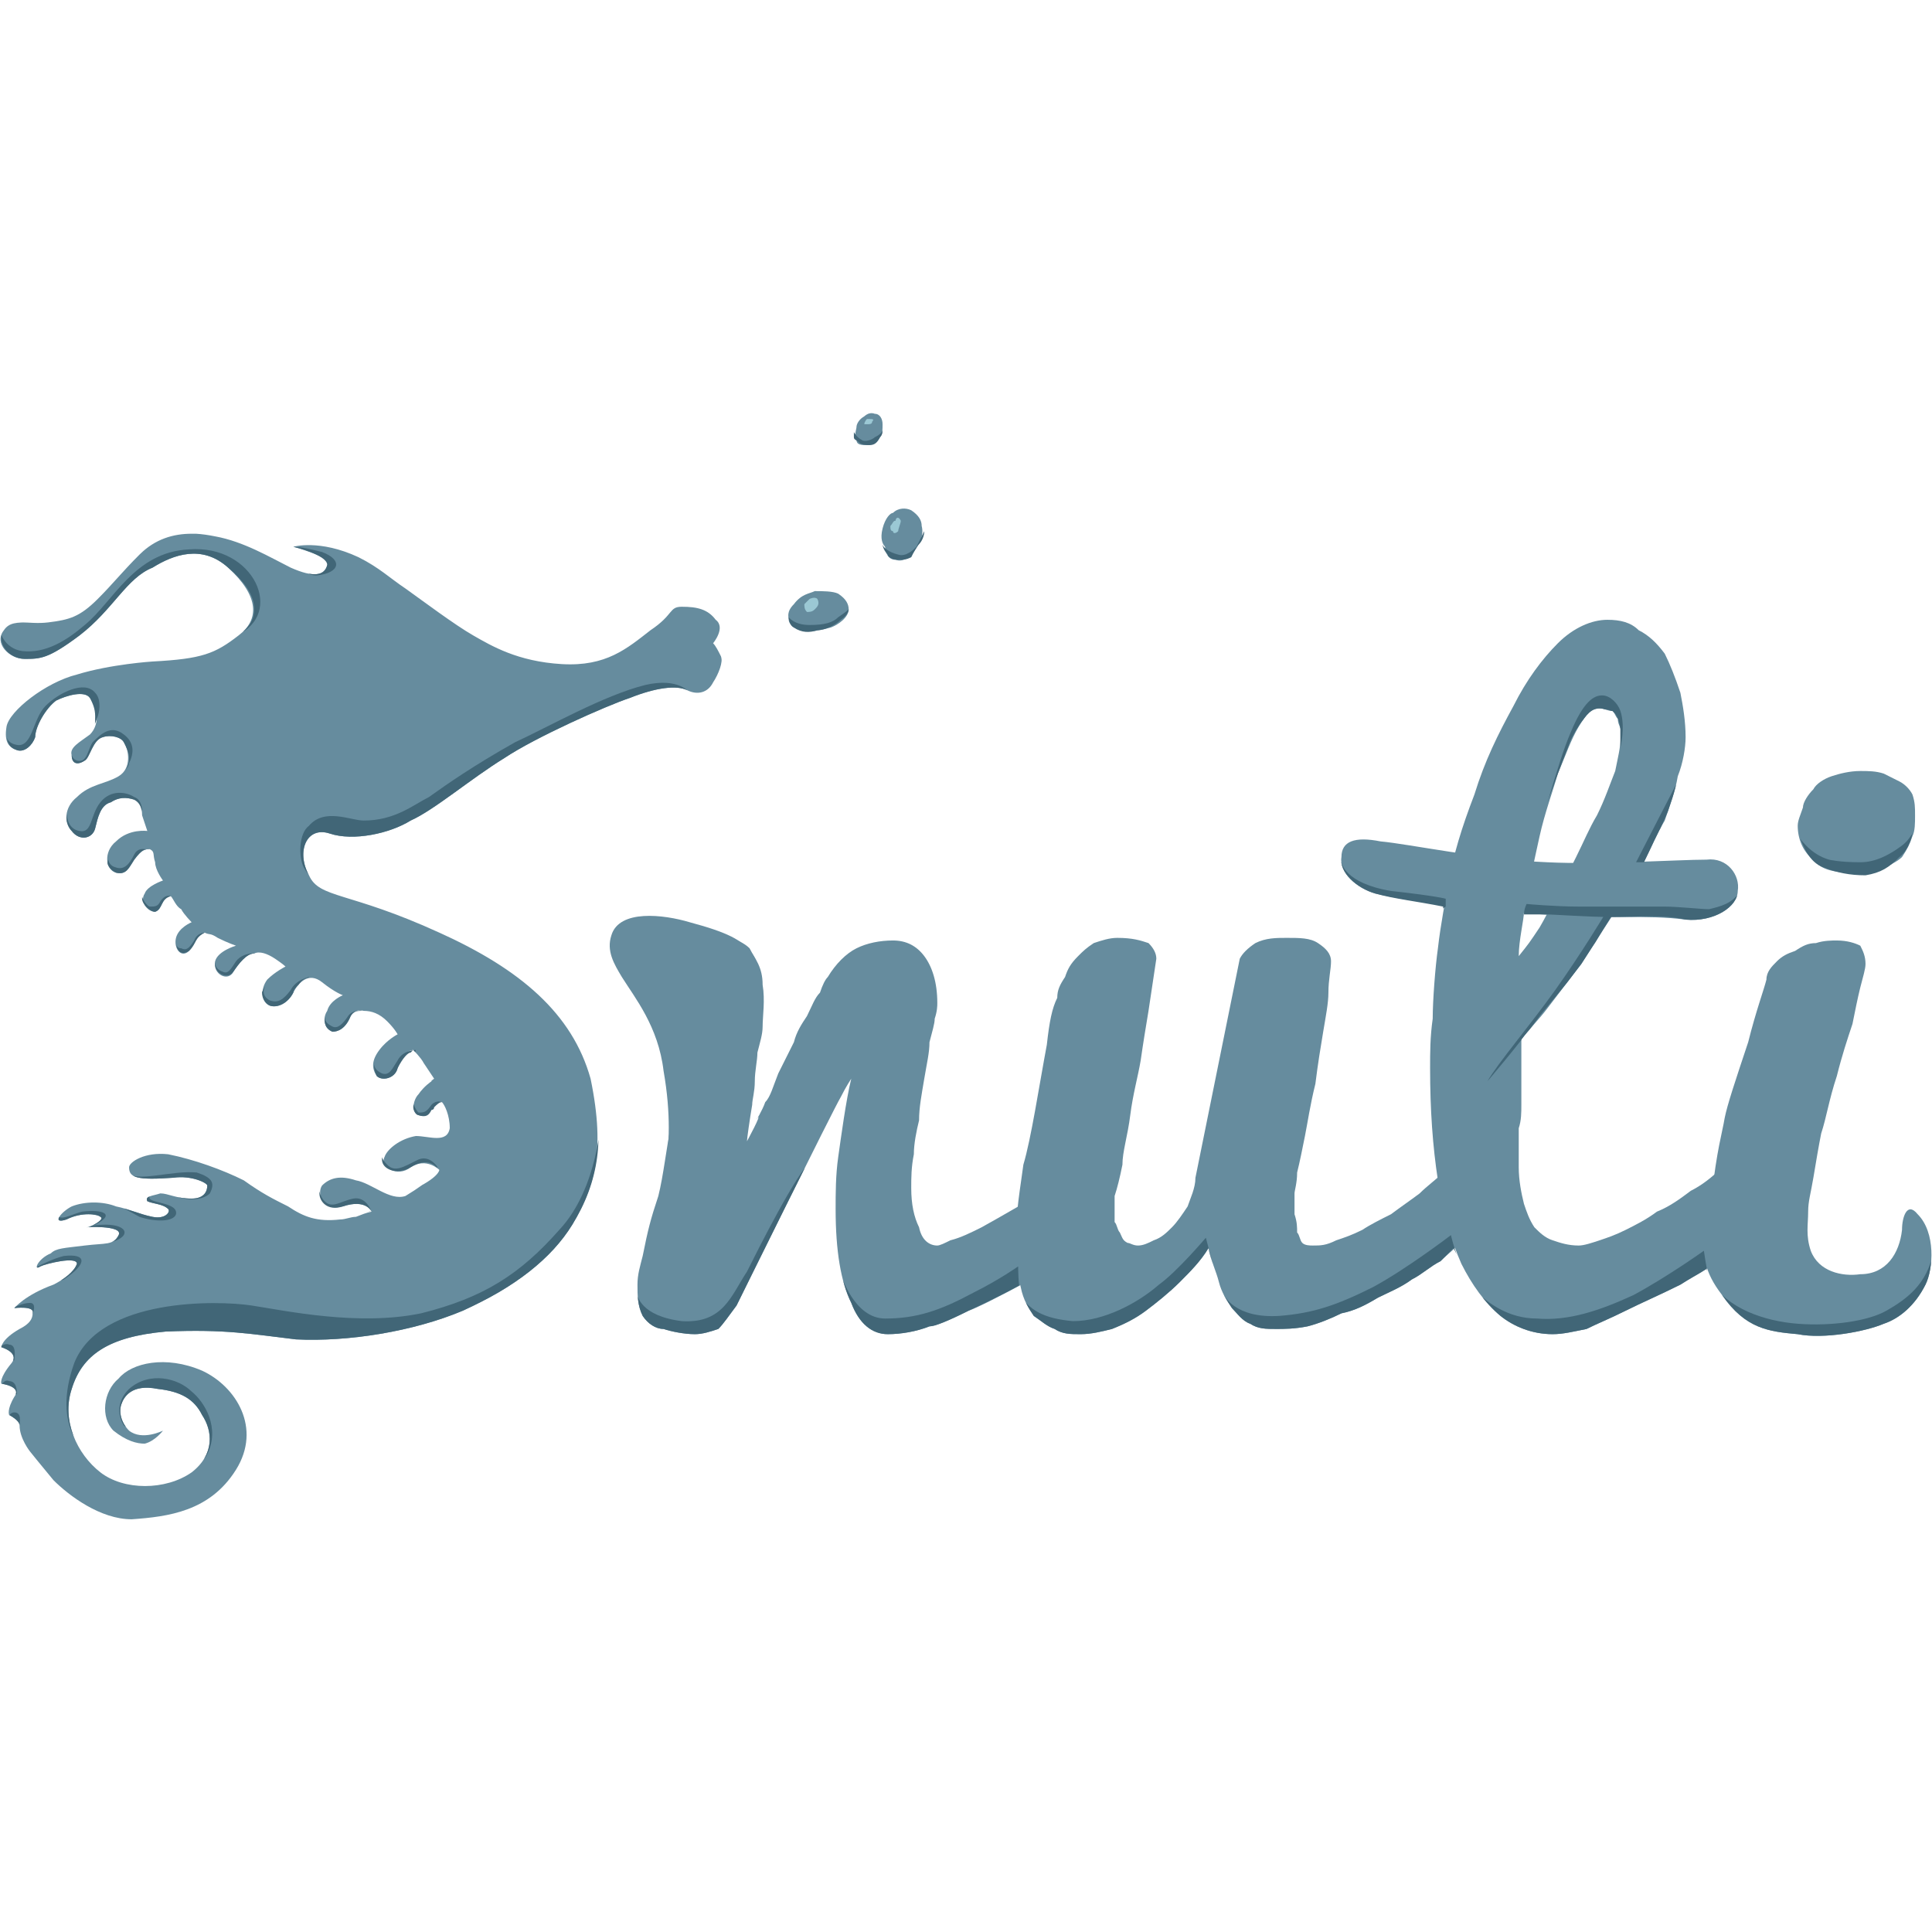 <svg xmlns="http://www.w3.org/2000/svg" width="100" height="100" viewBox="0 0 741 424" version="1" stroke-linejoin="round"><style/><g transform="translate(-60.5 -51.788)"><g id="Body"><clipPath id="_clip1"><path d="M114 106c-7 7-10 11-16 17s-11 8-19 9h-7c-5 0-8 0-10 3-4 5 2 11 8 11s9 0 21-9c13-10 18-22 28-26 8-5 19-9 29 0 12 11 12 20 4 26-9 7-14 9-33 10 0 0-16 1-29 5-12 3-26 14-27 20s1 8 4 9 6-2 7-5c0-4 4-11 8-14 4-2 11-4 13-1 3 3 4 10 0 14-4 3-8 5-7 8 0 3 2 4 5 2 2-1 3-8 7-9 3-1 7 0 8 2 2 3 3 10-2 13s-11 3-16 8c-5 4-5 10-2 13 3 4 8 3 9-1s2-9 6-10c3-2 6-2 9-1 2 1 3 3 3 6l2 6s-7-1-12 4c-5 4-4 11 0 12s5-2 7-5c3-4 4-4 6-4 2 1 1 2 2 5 0 3 3 7 3 7s-6 2-7 5c-2 3 1 7 4 7 3-1 2-5 6-6 1 1 2 4 4 5 1 2 4 5 4 5s-5 2-6 6 2 8 5 5 2-5 6-7c2 1 2 0 5 2 4 2 7 3 7 3s-7 2-8 6c-1 5 5 8 7 4 2-3 5-7 8-7 2-1 3 2 6 4s6 1 6 1-4 2-7 5c-3 4-2 9 1 10s7-1 9-5 5-7 10-3 9 4 9 4-5 2-6 6c-2 3-1 7 2 8 2 0 5-1 7-6 2-3 5-2 5-2s4 4 8 6c3 1 5 3 5 3s-4 2-7 6-3 7-1 10c2 2 7 1 8-3 2-7 6-7 6-7s3 3 4 5l4 6s-4 3-6 6c-2 2-3 7 0 8 5 2 5-5 9-5l2 10c0 4-3 4-7 3h-5c-6 1-11 5-12 8-2 4 5 8 10 4 6-4 11 1 11 1s0 3-11 8c-5 3-15-3-21-4-6-2-10-1-13 2-2 3 0 10 8 8 9-3 11 2 11 2s-1 0-6 2c-2 0-4 1-6 1-9 1-14-1-20-5-6-3-10-5-17-10-8-4-19-8-29-10-9-1-15 3-15 5 0 4 3 5 17 4 7-1 13 2 13 3 0 2-1 5-6 5-6 0-9-2-12-2-3 1-6 1-5 3 2 1 6 1 8 3 1 1-1 4-6 3s-9-3-14-4c-5-2-12-2-17 0-4 2-8 7-2 5 6-3 12-2 13-1 2 1-4 4-5 4-2 0 14-1 12 3s-5 3-13 4-11 1-13 3c-5 2-7 7-4 5 2-1 14-4 14-1-1 3-5 6-9 8-11 4-15 9-15 9s8-1 7 2c0 2-1 4-5 6-7 4-7 7-7 7s7 2 4 6c-5 6-4 8-4 8s8 1 5 5c-3 5-2 7-2 7s4 2 4 4c0 5 4 10 4 10s4 5 9 11c6 6 18 15 30 15 14-1 30-3 40-19s0-32-13-38c-14-6-27-3-32 3-6 5-7 15-2 20 5 4 8 5 12 5 5-1 7-5 7-5s-8 4-13 0c-3-3-4-7-3-10s4-8 14-6c9 1 14 4 17 10 4 6 5 15-4 22-10 7-26 7-35 0s-15-20-11-32c4-13 14-20 36-22 23-1 33 1 50 3 20 1 45-3 64-11 20-9 34-20 42-33 10-16 13-34 7-56-7-25-27-42-58-56-35-16-46-13-50-22-5-9-1-19 8-16s23 0 31-5c9-4 23-16 36-24 12-8 39-20 48-23 10-4 18-5 22-3s4 3 5 3c2 0 3-2 5-6 2-3 4-8 3-10s-2-4-3-5c0 0 5-6 1-9-3-4-7-5-13-5-5 0-4 2-12 9-9 7-17 14-34 13s-27-7-34-11-19-13-26-18c-6-4-10-8-18-12-15-7-25-4-25-4s15 4 13 7c-1 4-5 5-14 1-8-4-18-10-29-12-3-1-6-1-9-1-7 0-14 2-20 8z"/></clipPath><g clip-path="url(#_clip1)"><path d="M334 140s5-6 1-9c-3-4-7-5-13-5-5 0-3 3-12 9-10 6-17 14-34 13s-27-7-34-11-19-13-26-18c-6-4-10-8-18-12-15-7-25-4-25-4s15 4 13 7c-1 4-5 5-14 1-8-4-18-10-29-12-10-2-20-2-29 7-7 7-10 11-16 17-7 7-11 8-19 9s-14-2-17 3c-4 5 2 11 8 11s9 0 21-9c13-10 18-22 28-26 8-5 19-9 29 0 12 11 12 20 4 26-9 7-14 9-33 10 0 0-16 1-29 5-12 3-26 14-27 20s1 8 4 9 6-2 7-5c0-4 4-11 8-14 4-2 11-4 13-1 3 3 4 10 0 14-4 3-8 5-7 8 0 3 2 4 5 2 2-1 3-8 7-9 3-1 7 0 8 2 2 3 3 10-2 13s-11 3-16 8c-5 4-5 10-2 13 3 4 8 3 9-1s2-9 6-10c3-2 6-2 9-1 2 1 3 3 3 6l2 6s-7-1-12 4c-5 4-4 11 0 12s5-2 7-5c3-4 4-4 6-4 2 1 1 2 2 5 0 3 3 7 3 7s-6 2-7 5c-2 3 1 7 4 7 3-1 2-5 6-6 1 1 2 4 4 5 1 2 4 5 4 5s-5 2-6 6 2 8 5 5 2-5 6-7c2 1 2 0 5 2 4 2 7 3 7 3s-7 2-8 6c-1 5 5 8 7 4 2-3 5-7 8-7 2-1 5 0 8 2s4 3 4 3-4 2-7 5c-3 4-2 9 1 10s7-1 9-5 6-8 11-4 8 5 8 5-5 2-6 6c-2 3-1 7 2 8 2 0 5-1 7-6 2-3 4-2 5-2 3 0 6 1 9 4s4 5 4 5-4 2-7 6-3 7-1 10c2 2 7 1 8-3 2-7 6-7 6-7s3 4 4 6c2 2 3 6 3 6s-3 2-5 5c-2 2-3 7 0 8 5 2 5-6 9-5 1 1 3 5 3 10-1 6-8 3-13 3-6 1-11 5-12 8-2 4 5 8 10 4 6-4 11 1 11 1s-3 4-13 10c-6 2-13-5-19-6-6-2-10-1-13 2-2 3 0 10 8 8 9-3 11 2 11 2l-12 3c-9 1-14-1-20-5-6-3-10-5-17-10-8-4-19-8-29-10-9-1-15 3-15 5 0 4 3 5 17 4 7-1 13 2 13 3 0 2-1 5-6 5-6 0-9-2-12-2-3 1-6 1-5 3 2 1 6 1 8 3 1 1-1 4-6 3s-9-3-14-4c-5-2-12-2-17 0-4 2-8 7-2 5 6-3 12-2 13-1 2 1-4 4-5 4-2 0 14-1 12 3s-5 3-13 4-11 1-13 3c-5 2-7 7-4 5 2-1 14-4 14-1-1 3-5 6-9 8-11 4-15 9-15 9s8-1 7 2c0 2-1 4-5 6-7 4-7 7-7 7s7 2 4 6c-5 6-4 8-4 8s8 1 5 5c-3 5-2 7-2 7s4 2 4 4c0 5 4 10 4 10s4 5 9 11c6 6 18 15 30 15 14-1 30-3 40-19s0-32-13-38c-14-6-27-3-32 3-6 5-7 15-2 20 5 4 9 5 12 5 4-1 7-5 7-5s-8 4-13 0c-3-3-4-7-3-10s4-8 14-6c9 1 14 4 17 10 4 6 5 15-4 22-10 7-26 7-35 0s-15-20-11-32c4-13 14-20 36-22 23-1 33 1 50 3 20 1 45-2 64-11s32-17 42-33c8-14 13-27 7-56-5-25-27-42-58-56-35-16-46-13-50-22-5-9-1-19 8-16s23 0 31-5c9-4 23-16 36-24 12-8 39-20 48-23 10-4 18-5 22-3s8 1 10-3c2-3 4-7 3-10-1-2-2-4-3-5" fill="#668C9E"/><path d="M325 159s-4-6-17-3c-16 4-37 16-50 22-16 9-26 16-33 21-6 3-13 9-25 9-5 0-15-5-21 2-4 3-4 12-2 16 3 5 7 9 18 9 18 0 116-57 116-57l14-19zM118 352c-2 3 11 2 10 7-1 3-8 3-14 1-9-5-13-7-13-7s13-2 16-3c1 0 3 0 1 2m-8-9c2 4 17-1 26 0 6 2 7 4 5 8-3 3-10 3-16 0-9-4-18-6-18-6s0-5 2-6c4-2-1 1 1 4" fill="#416677"/></g><clipPath id="_clip2"><path d="M119 102c-1 1-3 2-5 4-5 5-8 9-12 13l-4 4c-1 1-2 2-3 2-7 8-8 6-16 7h-7c-5 0-8 0-10 3-1 1-1 2-1 3 0 4 4 8 9 8 6 0 9 0 21-9 13-10 18-22 28-26 8-5 19-9 29 0 7 6 10 11 10 16 0 4-2 7-6 10-9 7-14 9-33 10 0 0-16 1-29 5-12 3-26 14-27 20v2c0 4 1 6 4 7s6-2 7-5c0-4 4-11 8-14 4-2 11-4 13-1 1 2 2 4 2 7s0 5-2 7c-3 3-7 5-7 7v1c0 3 2 4 5 2 2-1 3-8 7-9 3-1 7 0 8 2s2 4 2 6c0 3-1 5-4 7-5 3-11 3-16 8-3 2-4 5-4 8 0 2 1 4 2 5 3 4 8 3 9-1s2-9 6-10c3-2 6-2 9-1 2 1 3 3 3 6l2 6s-7-1-12 4c-2 2-3 5-3 7-1 2 1 4 3 5 4 1 5-2 7-5 3-4 4-4 6-4 2 1 1 2 2 5 0 3 3 7 3 7s-6 2-7 5c-1 1-1 1-1 2 0 2 3 5 5 5 3-1 2-5 6-6 1 1 2 4 4 5 1 2 4 5 4 5s-5 2-6 6v1c0 4 2 6 5 4 3-3 2-5 6-7 2 1 2 0 5 2 4 2 7 3 7 3s-7 2-8 6v1c0 4 5 6 7 3s5-7 8-7c2-1 5 0 8 2s4 3 4 3-4 2-7 5c-1 2-2 4-2 5 0 2 1 4 3 5 3 1 7-1 9-5 0-1 1-2 2-3 2-3 5-4 9-1 5 4 8 5 8 5s-5 2-6 6c-1 1-1 2-1 3 0 3 1 4 3 5 2 0 5-1 7-6 1-2 3-2 4-2 1-1 2 0 2 0s5 1 8 4c2 2 2 3 3 4 1 0 1 1 1 1h-1c-1 1-4 3-6 6-1 2-2 4-2 6 0 1 0 2 1 4 2 2 7 1 8-3 2-4 4-6 5-6l1-1s3 3 4 5l4 6s-4 3-6 6c-1 1-2 3-2 5 0 1 1 3 2 3 3 1 4 0 5-2 0 0 1 0 1-1 1-1 2-2 3-2 0 0 3 5 3 10-1 4-4 4-8 3h-5c-6 1-11 5-12 8-1 0-1 0-1 1 0 4 6 6 11 3s8-2 10 0c1 0 1 1 1 1s0 1-5 4c-2 2-5 4-8 6-6 2-13-5-19-6-6-2-10-1-13 2-1 1-1 2-1 3 0 3 3 7 9 5 9-3 11 2 11 2h-1c-1 1-3 2-11 3-9 1-14-1-20-5-6-3-10-5-17-10-8-4-19-8-29-10-9-1-15 3-15 5 0 4 3 5 17 4 7-1 13 2 13 3 0 2-1 5-6 5-6 0-9-2-12-2s-5 1-5 2v1c2 1 6 1 8 3v1c0 1-2 2-6 2-5-1-9-3-14-4-5-2-12-2-17 0-3 1-5 3-5 5h3c6-3 12-2 13-1 0 1-4 4-5 4 0 0 12 0 12 2v1c-2 4-5 3-13 4s-11 1-13 3c-3 1-6 4-6 5s1 1 2 0c2-1 14-4 14-1-1 3-5 6-9 8-11 4-15 9-15 9s7-1 7 2c0 2-1 4-5 6-7 4-7 6-7 7 0 0 5 1 5 4 0 1 0 1-1 2-3 5-4 7-4 7v1s6 1 6 3c0 1 0 1-1 2-2 3-2 5-2 6v1s4 1 4 4c0 5 4 10 4 10s4 5 9 11c6 6 18 15 30 15 14-1 30-3 40-19 3-4 4-9 4-13 0-11-8-20-17-25-14-6-27-3-32 3-4 3-6 7-6 11 0 3 2 7 4 9 5 4 8 5 12 5 5-1 7-5 7-5s-8 4-13 0c-2-2-3-5-3-7v-3c1-3 4-8 14-6 9 1 14 4 17 10 2 2 3 6 3 9 0 4-2 9-7 13-10 7-26 7-35 0-7-5-12-14-12-24 0-3 0-6 1-8 4-13 14-20 36-22 23-1 33 1 50 3 20 1 45-3 64-11 8-4 15-8 22-12 8-6 15-13 20-21 0-1 1-2 2-3 4-8 7-18 8-28 0-7-1-15-3-25-7-25-27-42-58-56-35-16-46-13-50-22-2-3-2-5-2-8 0-6 4-10 10-8 9 3 23 0 31-5 9-4 23-16 36-24 12-8 39-20 48-23 10-4 18-5 22-3s4 3 5 3c2 0 3-2 5-6 2-3 3-6 3-9v-1c-1-2-2-4-3-5 0 0 3-3 3-6 0-1-1-2-2-3-3-4-7-5-13-5-5 0-3 3-12 9-9 7-17 14-34 13s-27-7-34-11-19-13-26-18c-6-4-10-8-18-12-15-7-25-4-25-4s13 3 13 7c1 0 0 0 0 0-1 4-5 5-14 1-8-4-18-10-29-12-3-1-6-1-9-1-5 0-10 1-15 4z"/></clipPath><g clip-path="url(#_clip2)" fill="#416677"><path d="M160 259s-6-1-9 3c-2 3-3 5-5 4-3-1-3-3-3-4s-4 8-4 8h19l2-11zm19 9s-5 1-7 5c-3 4-5 5-8 4-2-1-3-3-2-5 0-1-4 9-4 9l18 1 3-14zm22 13s-5-1-7 2-4 5-6 4-3-2-3-4-3 8-3 8l15 1 4-11zm29 35s-2-1-4 1c-2 3-3 3-5 3-1-1-2-3-2-4s-3 7-3 7l12 1 2-8zm-10-20s-5 0-7 4c-2 3-3 6-6 5-2-1-3-2-3-4s-4 8-4 8l16 1 4-14zm9 46s-3-6-8-4c-6 3-9 5-12 2-2-2-3-4-1-6 1-1-9 5-9 5l14 9 16-6zm-26 16s-2-6-7-5-8 4-11 1c-2-2-3-6-1-7 1-1-9 6-9 6l12 6 16-1zm-64-107s-3 0-4 3c-2 3-3 4-5 3-2 0-2-2-2-3s-3 8-3 8h12l2-11zm-13-14s-2-1-4 2c-1 2-2 2-4 2-1 0-3-3-3-4s-3 9-3 9h12l2-9zm-7-17s-5-3-7 1-4 6-7 5c-4-1-3-5-3-7 0-1-6 11-6 11l15 1 8-11zm-4-16s0-4-3-5c-3-2-9-3-13 2s-3 12-8 11c-6-1-5-9-5-11 1-3-7 15-7 15l21 1 15-13zm-19-31s1-2 2-5 1-7-1-9c-4-5-14 0-19 5s-5 16-11 15-4-7-4-10l-8 16 22 1 19-13z"/><path d="M107 190s3-2 3-4c2-4 2-8-2-11-5-4-9 0-12 3-2 3-2 8-6 7-3-1-2-5-2-6 0-2-8 10-8 10l17 1h10zm44-53c19-8 7-35-18-33-21 1-29 20-40 29-7 6-15 11-24 10-7-1-9-8-8-8 2-2-10 6-10 6l9 12s84-13 91-16m31-23c9-1 10-6 2-9-4-1-8-2-11-2h-6c-2 1 0 3 0 3l9 4s1 4 6 4"/></g><clipPath id="_clip3"><path d="M114 106c-7 7-10 11-16 17s-11 8-19 9h-7c-5 0-8 0-10 3-4 5 2 11 8 11s9 0 21-9c13-10 18-22 28-26 8-5 19-9 29 0 12 11 12 20 4 26-9 7-14 9-33 10 0 0-16 1-29 5-12 3-26 14-27 20s1 8 4 9 6-2 7-5c0-4 4-11 8-14 4-2 11-4 13-1 3 3 4 10 0 14-4 3-8 5-7 8 0 3 2 4 5 2 2-1 3-8 7-9 3-1 7 0 8 2 2 3 3 10-2 13s-11 3-16 8c-5 4-5 10-2 13 3 4 8 3 9-1s2-9 6-10c3-2 6-2 9-1 2 1 3 3 3 6l2 6s-7-1-12 4c-5 4-4 11 0 12s5-2 7-5c3-4 4-4 6-4 2 1 1 2 2 5 0 3 3 7 3 7s-6 2-7 5c-2 3 1 7 4 7 3-1 2-5 6-6 1 1 2 4 4 5 1 2 4 5 4 5s-5 2-6 6 2 8 5 5 2-5 6-7c2 1 2 0 5 2 4 2 7 3 7 3s-7 2-8 6c-1 5 5 8 7 4 2-3 5-7 8-7 2-1 3 2 6 4s6 1 6 1-4 2-7 5c-3 4-2 9 1 10s7-1 9-5 5-7 10-3 9 4 9 4-5 2-6 6c-2 3-1 7 2 8 2 0 5-1 7-6 2-3 5-2 5-2s4 4 8 6c3 1 5 3 5 3s-4 2-7 6-3 7-1 10c2 2 7 1 8-3 2-7 6-7 6-7s3 3 4 5l4 6s-4 3-6 6c-2 2-3 7 0 8 5 2 5-5 9-5l2 10c0 4-3 4-7 3h-5c-6 1-11 5-12 8-2 4 5 8 10 4 6-4 11 1 11 1s0 3-11 8c-5 3-15-3-21-4-6-2-10-1-13 2-2 3 0 10 8 8 9-3 11 2 11 2s-1 0-6 2c-2 0-4 1-6 1-9 1-14-1-20-5-6-3-10-5-17-10-8-4-19-8-29-10-9-1-15 3-15 5 0 4 3 5 17 4 7-1 13 2 13 3 0 2-1 5-6 5-6 0-9-2-12-2-3 1-6 1-5 3 2 1 6 1 8 3 1 1-1 4-6 3s-9-3-14-4c-5-2-12-2-17 0-4 2-8 7-2 5 6-3 12-2 13-1 2 1-4 4-5 4-2 0 14-1 12 3s-5 3-13 4-11 1-13 3c-5 2-7 7-4 5 2-1 14-4 14-1-1 3-5 6-9 8-11 4-15 9-15 9s8-1 7 2c0 2-1 4-5 6-7 4-7 7-7 7s7 2 4 6c-5 6-4 8-4 8s8 1 5 5c-3 5-2 7-2 7s4 2 4 4c0 5 4 10 4 10s4 5 9 11c6 6 18 15 30 15 14-1 30-3 40-19s0-32-13-38c-14-6-27-3-32 3-6 5-7 15-2 20 5 4 8 5 12 5 5-1 7-5 7-5s-8 4-13 0c-3-3-4-7-3-10s4-8 14-6c9 1 14 4 17 10 4 6 5 15-4 22-10 7-26 7-35 0s-15-20-11-32c4-13 14-20 36-22 23-1 33 1 50 3 20 1 45-3 64-11 20-9 34-20 42-33 10-16 13-34 7-56-7-25-27-42-58-56-35-16-46-13-50-22-5-9-1-19 8-16s23 0 31-5c9-4 23-16 36-24 12-8 39-20 48-23 10-4 18-5 22-3s4 3 5 3c2 0 3-2 5-6 2-3 4-8 3-10s-2-4-3-5c0 0 5-6 1-9-3-4-7-5-13-5-5 0-4 2-12 9-9 7-17 14-34 13s-27-7-34-11-19-13-26-18c-6-4-10-8-18-12-15-7-25-4-25-4s15 4 13 7c-1 4-5 5-14 1-8-4-18-10-29-12-3-1-6-1-9-1-7 0-14 2-20 8z"/></clipPath><g clip-path="url(#_clip3)" fill="#416677"><path d="M84 359s-2 1-1 1c2 1 5-1 9-2 8-1 13 1 5 5-6 2-16 1-16 1l-1-6 4 1z"/><path d="M90 364s0 1 1 0c2 0 5-1 10-1 9 0 10 5 1 7-6 1-9-3-9-3l-4-1 1-2zm-16 14s0 2 1 1c2-1 6-3 10-4 9-1 9 3 0 9-4 2-12-2-12-2l-2-4h3zm-11 18h1c1-1 5-3 8-3s1 5 0 6c-3 1-7-1-7-1h-2v-2zm-6 15s0 1 1 0c1 0 4-3 6-2 3 0 2 5 2 6-4 1-8 1-8 1l-2-1 1-4zm1 13l1 2c2-1 3-4 5-3 3 0 3 4 3 5-4 1-8 1-8 1h-2l1-5zm4 13s0 1 1 1c1-1 1-3 3-3 3 0 2 4 2 5-3 1-6 1-6 1l-1-1 1-3zm229-115s-1 27-16 43c-15 17-29 26-53 32-24 5-52-1-65-3s-58-3-68 22c-9 25 5 35 5 35l5-7s-10-22 4-28 33-8 47-5 63 13 89-1c25-13 51-29 58-59 7-31-4-48-7-52-3-5 2 12 1 23"/><path d="M108 440s-5-7 2-14c8-7 19-4 24 1 5 4 11 14 6 24-5 9-9-1-9-5s-4-13-10-12c-5 1-10 9-13 6"/></g></g><g id="Bubbles"><path d="M363 131c0-1-1-3 2-6 3-4 6-4 8-5 3 0 7 0 9 1 3 2 4 4 4 6 0 3-4 6-7 7-4 1-8 2-11 1-4-1-5-3-5-4" fill="#668C9E"/><path d="M371 123s2-1 3 0c1 2 0 3-1 4s-2 1-3 1c-1-1-1-2-1-3l2-2" fill="#9BC8D4"/><path d="M363 130s2 3 8 3 9-1 11-3c3-2 4-3 4-3s0 2-3 4c-2 2-6 4-9 4-3 1-6 1-9-1-2-1-2-4-2-4" fill="#416677"/><path d="M400 103c-1-1-2-3-1-7s3-6 4-6c2-2 5-2 7-1 3 2 4 4 4 6 1 4-1 7-3 10-2 2-4 4-7 3-3 0-4-3-4-5" fill="#668C9E"/><path d="M400 103s-1-3 0-7 3-5 4-5c1-1 4-2 6-1 1 1 3 2 3 6 1 3 0 5-2 8-2 2-4 3-6 3-3-1-4-3-5-4" fill="#668C9E"/><path d="M404 93c0-1 1-2 2 0 0 1-1 3-1 4-1 1-2 1-2 0-1 0-1-1-1-2 1-1 1-2 2-2" fill="#9BC8D4"/><path d="M415 97l-3 6c-1 1-4 4-7 3-4-1-6-3-6-4 0 0 0 2 2 4 0 1 2 2 4 2s3 0 5-1c1-2 2-4 3-5s2-3 2-5" fill="#416677"/><path d="M389 57c0-1 1-3 3-4 2-2 4-1 4-1 2 0 3 2 3 4s0 4-1 5c-1 2-3 3-5 3s-4 0-4-2c-1-2 0-4 0-5" fill="#668C9E"/><path d="M390 57s0-2 2-4c2-1 3 0 4 0s2 2 2 3c1 2 1 3 0 5-2 2-3 2-5 2s-3 0-4-2c0-1 0-3 1-4" fill="#668C9E"/><path d="M394 54c1 0 2 0 1 1 0 1-1 1-2 1h-1c0-1 1-2 1-2h1" fill="#9BC8D4"/><path d="M388 59s1 2 3 3c1 1 4 0 5-1 2-1 3-2 3-3 0 1 0 2-1 3-1 2-2 3-4 3-1 0-3 0-4-1s-2-1-2-2v-2" fill="#416677"/></g><g id="nuti-text"><path d="M307 375c2-10 3-14 6-23 2-8 3-18 5-28 1-11 1-19 1-28s0-19-1-26c0-6-1-11 2-14s8-4 14-4c5 0 11 2 14 5 2 4 5 7 5 14 1 6 0 12 0 16 0 3-1 6-2 10 0 3-1 7-1 11s-1 7-1 9c-1 6-2 13-2 14 0 0 6-11 4-9-1 2 2-3 3-6 2-2 3-6 5-11l6-12c1-4 3-7 5-10 2-4 3-7 5-9 1-3 2-5 3-6 3-5 7-9 11-11s9-3 14-3 9 2 12 6 5 10 5 18c0 1 0 3-1 6 0 2-1 5-2 9 0 4-1 8-2 14s-2 11-2 16c-1 4-2 9-2 13-1 5-1 9-1 13 0 6 1 11 3 15 1 5 4 7 7 7 1 0 3-1 5-2 4-1 8-3 12-5 9-5 14-8 21-12 5-3 12-8 19-11l1 29-8 6s-5 3-14 8c-13 7-21 11-24 12-8 4-13 6-15 6-5 2-11 3-16 3-6 0-11-4-14-12-4-8-6-20-6-36 0-6 0-13 1-20s3-22 5-30c0 0-2 3-4 7-3 5-40 80-40 80-3 4-5 7-7 9-3 1-6 2-9 2-4 0-9-1-12-2-3 0-6-2-8-5-2-4-2-8-2-12s1-7 2-11" fill="#668C9E"/><path d="M348 258c-3-4-8-7-23-11-10-3-27-5-30 5-2 6 1 11 4 16 5 8 14 19 16 36 3 17 2 29 1 36-2 7 10 9 13-3s14-42 17-51 9-21 2-28m223 4c0 3-1 7-1 12 0 4-1 9-2 15s-2 12-3 20c-2 8-3 15-4 20s-2 10-3 14c0 4-1 7-1 8v8c1 3 1 5 1 7 1 1 1 3 2 4s3 1 4 1c3 0 5 0 9-2 3-1 6-2 10-4 3-2 7-4 11-6 4-3 7-5 11-8 3-3 6-5 9-8l7-7v33c-2 3-5 5-8 8-4 2-7 5-11 7-4 3-9 5-13 7-5 3-9 5-14 6-4 2-9 4-13 5-5 1-9 1-12 1-4 0-7 0-10-2-3-1-5-4-7-6-2-3-4-6-5-10s-3-8-4-13c-3 5-7 9-11 13s-9 8-13 11-8 5-13 7c-4 1-8 2-12 2s-7 0-10-2c-3-1-5-3-8-5-2-3-4-6-5-11-1-4-2-9-2-16 0-13 2-23 3-31 3-10 6-30 9-46 1-9 2-14 4-18 0-3 1-5 3-8 1-3 2-5 5-8 2-2 3-3 6-5 3-1 6-2 9-2 6 0 9 1 12 2 2 2 3 4 3 6-1 7-2 13-3 20-1 6-2 12-3 19-1 6-3 13-4 21s-3 14-3 19c-1 5-2 9-3 12v10c1 1 1 3 2 4 1 2 1 3 3 4 1 0 2 1 4 1s4-1 6-2c3-1 5-3 7-5s4-5 6-8c1-3 3-7 3-11l17-84c1-2 3-4 6-6 4-2 8-2 12-2 5 0 9 0 12 2s5 4 5 7" fill="#668C9E"/><path d="M651 214c2-9 5-17 7-24 3-7 5-13 8-18s5-7 8-7c2 0 3 1 5 1 1 1 1 2 2 3 0 2 1 3 1 4v4c0 3-1 7-2 12-2 5-4 11-7 17-3 5-5 10-8 16-2 4-11 22-14 27-4 6-4 6-8 11 0-6 2-14 2-17 1-6 4-20 6-29m70 127c-4 4-8 7-12 9-4 3-8 6-13 8-4 3-8 5-12 7s-7 3-10 4-6 2-8 2c-4 0-7-1-10-2s-5-3-7-5c-2-3-3-6-4-9-1-4-2-9-2-14v-15c1-3 1-6 1-9v-25c3-4 7-8 10-12s10-13 13-17c0 0 12-19 15-23 2-4 5-10 9-16 3-6 5-11 8-16 2-6 4-11 5-17 2-5 3-11 3-15 0-6-1-12-2-17-2-6-4-11-6-15-3-4-6-7-10-9-3-3-7-4-12-4-6 0-13 3-19 9s-12 14-17 24c-6 11-11 21-15 34-5 13-8 23-10 34-1 6-3 16-4 25-1 7-2 20-2 27-1 7-1 13-1 19 0 16 1 30 3 43 2 12 5 23 9 32 4 8 9 15 15 20 5 4 12 7 20 7 4 0 8-1 13-2 4-2 9-4 15-7s13-6 21-10c8-5 16-10 26-15v-40c-3 4-6 7-10 10" fill="#668C9E"/><path d="M727 235c0 6-9 12-20 11-15-2-30 0-55-2-29-2-51-5-64-8-7-2-14-8-13-14 0-6 5-8 15-6 11 1 39 7 64 8 20 1 50-1 61-1 8-1 13 6 12 12m23-25c0-2 1-4 2-7 0-2 2-5 4-7 1-2 4-4 7-5s7-2 11-2c3 0 6 0 9 1l6 3c2 1 4 3 5 5 1 3 1 5 1 8s0 6-1 8c-1 3-2 5-4 8-2 2-5 3-8 5-3 1-6 1-10 1-8 0-13-1-16-5-4-3-6-8-6-13m49 176c-4 8-10 13-16 15-7 3-23 6-33 4-11-1-20-2-29-15-7-9-7-15-7-20 0-6 1-10 3-18 2-18 4-24 5-30 1-5 4-14 9-29 3-12 6-20 7-24 0-3 2-5 4-7s4-3 7-4c3-2 5-3 8-3 3-1 6-1 8-1 4 0 7 1 9 2 1 2 2 4 2 7 0 2-1 5-2 9s-2 9-3 14c-2 6-4 12-6 20-3 9-4 16-6 22-1 5-2 11-3 17s-2 9-2 13c0 5-1 9 1 15 3 8 12 10 19 9 10 0 15-8 16-17 0-5 2-11 6-6 7 7 6 21 3 27" fill="#668C9E"/><clipPath id="_clip4"><path d="M658 140c-6 6-12 14-17 24-6 11-11 21-15 34-3 8-5 15-7 22-12-2-23-4-29-4-10-2-15 0-15 6-1 6 6 12 13 14s16 3 26 5c0 5-1 10-2 16-1 7-2 20-2 27-1 7-1 13-1 19 0 16 1 30 3 42-2 2-5 4-7 6-4 3-7 5-11 8-4 2-8 4-11 6-4 2-7 3-10 4-4 2-6 2-9 2-1 0-3 0-4-1s-1-3-2-4c0-2 0-4-1-7v-8c0-1 1-4 1-8 1-4 2-9 3-14s2-12 4-20c1-8 2-14 3-20s2-11 2-15c0-5 1-9 1-12s-2-5-5-7-7-2-12-2c-4 0-8 0-12 2-3 2-5 4-6 6l-17 84c0 4-2 8-3 11-2 3-4 6-6 8s-4 4-7 5c-2 1-4 2-6 2s-3-1-4-1c-2-1-2-2-3-4-1-1-1-3-2-4v-10c1-3 2-7 3-12 0-5 2-11 3-19s3-15 4-21c1-7 2-13 3-19 1-7 2-13 3-20 0-2-1-4-3-6-3-1-6-2-12-2-3 0-6 1-9 2-3 2-4 3-6 5-3 3-4 5-5 8-2 3-3 5-3 8-2 4-3 9-4 18-3 16-6 36-9 46-1 5-2 10-2 16-4 2-8 5-14 8-4 2-8 4-12 5-2 1-4 2-5 2-3 0-6-2-7-7-2-4-3-9-3-15 0-4 0-8 1-13 0-4 1-9 2-13 0-5 1-10 2-16s2-10 2-14c1-4 2-7 2-9 1-3 1-5 1-6 0-8-2-14-5-18s-7-6-12-6-10 1-14 3-8 6-11 11c-1 1-2 3-3 6-2 2-3 5-5 9-2 3-4 6-5 10l-6 12c-2 5-3 9-5 11-1 3-4 8-3 6 2-2-4 9-4 9 0-1 1-8 2-14 0-2 1-5 1-9s1-8 1-11c1-4 2-7 2-10 0-4 1-10 0-16 0-7-3-10-5-14-1-1-2-1-3-2-3-3-8-5-20-8-10-3-27-5-30 5-2 6 1 11 4 16 5 8 14 19 16 36 2 11 2 20 2 27-1 8-3 15-4 21-3 9-4 13-6 23-1 4-2 7-2 11s0 8 2 12c2 3 5 5 8 5 3 1 8 2 12 2 3 0 6-1 9-2 2-2 4-5 7-9 0 0 37-75 40-80 2-4 4-7 4-7-2 8-4 23-5 30s-1 14-1 20c0 16 2 28 6 36 3 8 8 12 14 12 5 0 11-1 16-3 2 0 7-2 15-6 2-1 9-4 20-10v1c1 5 3 8 5 11 3 2 5 4 8 5 3 2 6 2 10 2s8-1 12-2c5-2 9-4 13-7s9-7 13-11 8-8 11-13c1 5 3 9 4 13s3 7 5 10c2 2 4 5 7 6 3 2 6 2 10 2 3 0 7 0 12-1 4-1 9-3 13-5 5-1 9-3 14-6 4-2 9-4 13-7 4-2 7-5 11-7l5-5 3 6c4 8 9 15 15 20 5 4 12 7 20 7 4 0 8-1 13-2 4-2 9-4 15-7s13-6 21-10c3-2 7-4 10-6 1 3 3 6 6 10 9 13 18 14 29 15 10 2 26-1 33-4 6-2 12-7 16-15 3-6 4-20-3-27-4-5-6 1-6 6-1 9-6 17-16 17-7 1-16-1-19-9-2-6-1-10-1-15 0-4 1-7 2-13s2-12 3-17c2-6 3-13 6-22 2-8 4-14 6-20 1-5 2-10 3-14s2-7 2-9c0-3-1-5-2-7-2-1-5-2-9-2-2 0-5 0-8 1-3 0-5 1-8 3-3 1-5 2-7 4s-4 4-4 7c-1 4-4 12-7 24-5 15-8 24-9 29s-2 10-4 22l-9 6c-4 3-8 6-13 8-4 3-8 5-12 7s-7 3-10 4-6 2-8 2c-4 0-7-1-10-2s-5-3-7-5c-2-3-3-6-4-9-1-4-2-9-2-14v-15c1-3 1-6 1-9v-25c3-4 7-8 10-12s10-13 13-17c0 0 7-11 12-18 10 0 19-1 28 1 11 1 20-5 20-11 1-6-4-13-12-12-5 0-14 0-24 1 3-6 5-11 8-16 2-6 4-11 5-17 2-5 3-11 3-15 0-6-1-12-2-17-2-6-4-11-6-15-3-4-6-7-10-9-3-3-7-4-12-4-6 0-13 3-19 9zm-4 84h-5c1-4 1-7 2-10 2-9 5-17 7-24 3-7 5-13 8-18s5-7 8-7c2 0 3 1 5 1 1 1 1 2 2 3 0 2 1 3 1 4v4c0 3-1 7-2 12-2 5-4 11-7 17-3 5-5 10-8 16-1 0-1 1-1 2h-10zm-9 20h8c-1 2-2 4-2 5-4 6-4 6-8 11 0-5 2-13 2-16z"/></clipPath><g clip-path="url(#_clip4)" fill="#416677"><path d="M305 390s1 8 17 10c16 1 19-10 25-19 4-8 19-38 25-43 5-4-5 36-5 36s-13 35-28 35c-14 1-44 1-45-8 0-10 4-30 7-24s4 13 4 13m78-8s5 17 17 17 21-3 34-10c10-5 17-10 17-10s0 8 1 10-6 14-6 14-40 20-53 19c-14-2-18-7-19-16-2-9 9-24 9-24"/><path d="M454 393c3 3 7 6 18 7 12 0 25-7 33-14 7-5 18-18 18-18s2 8 3 11c1 6-12 37-29 37-16 1-42 8-50-3s4-24 7-20"/><path d="M530 390s4 9 21 8c13-1 22-4 36-11 13-7 30-20 30-20s1 5 4 12c3 6-10 36-37 37s-40 4-52-6c-11-11-16-26-9-25 3 0 6 4 7 5"/><path d="M626 388c5 5 13 11 24 11 12 1 24-3 37-9 13-7 27-17 27-17s1 7 2 11c3 5-9 20-29 25-19 5-49 11-59 3-11-8-13-16-9-20 4-3 4-6 7-4"/><path d="M717 385c6 10 20 15 33 16s27-1 34-5 16-10 18-23c1-7 9 17-2 25s-14 11-47 12c-34 1-50-7-49-15s10-16 13-10M575 224s1 8 19 11c18 2 21 3 21 3v3c-2 1-10 10-13 11s-32-16-35-21c-2-5 3-14 4-12 1 3 4 5 4 5m70 20c0-2 1-4 1-4s11 1 20 1h33c5 0 14 1 17 1 4-1 9-2 12-7 1-3 3-2 4-3s7 3 3 7c-3 4-14 11-22 10-8-2-24-4-34-4s-22-1-26-1h-8m37-64s2-8 0-14c-1-3-4-6-7-6s-7 2-12 14c-3 7-5 14-9 27 0 0 5-14 9-24 1-2 5-10 9-11 3-1 6-1 8 1 2 3 2 6 2 8v5m23 11s-15 29-17 33h3s11-21 14-33"/><path d="M679 244h-3s-9 15-19 29-22 28-26 35c0 0 12-14 20-25 9-11 15-18 19-24 2-4 9-15 9-15"/></g><path d="M762 223s4 1 12 1c6 0 11-3 14-5s4-3 6-6c0 0-1 6-5 9-4 4-7 6-13 7-6 0-11-1-16-3-6-2-8-9-9-11 0 0 4 6 11 8" fill="#416677"/></g></g></svg>